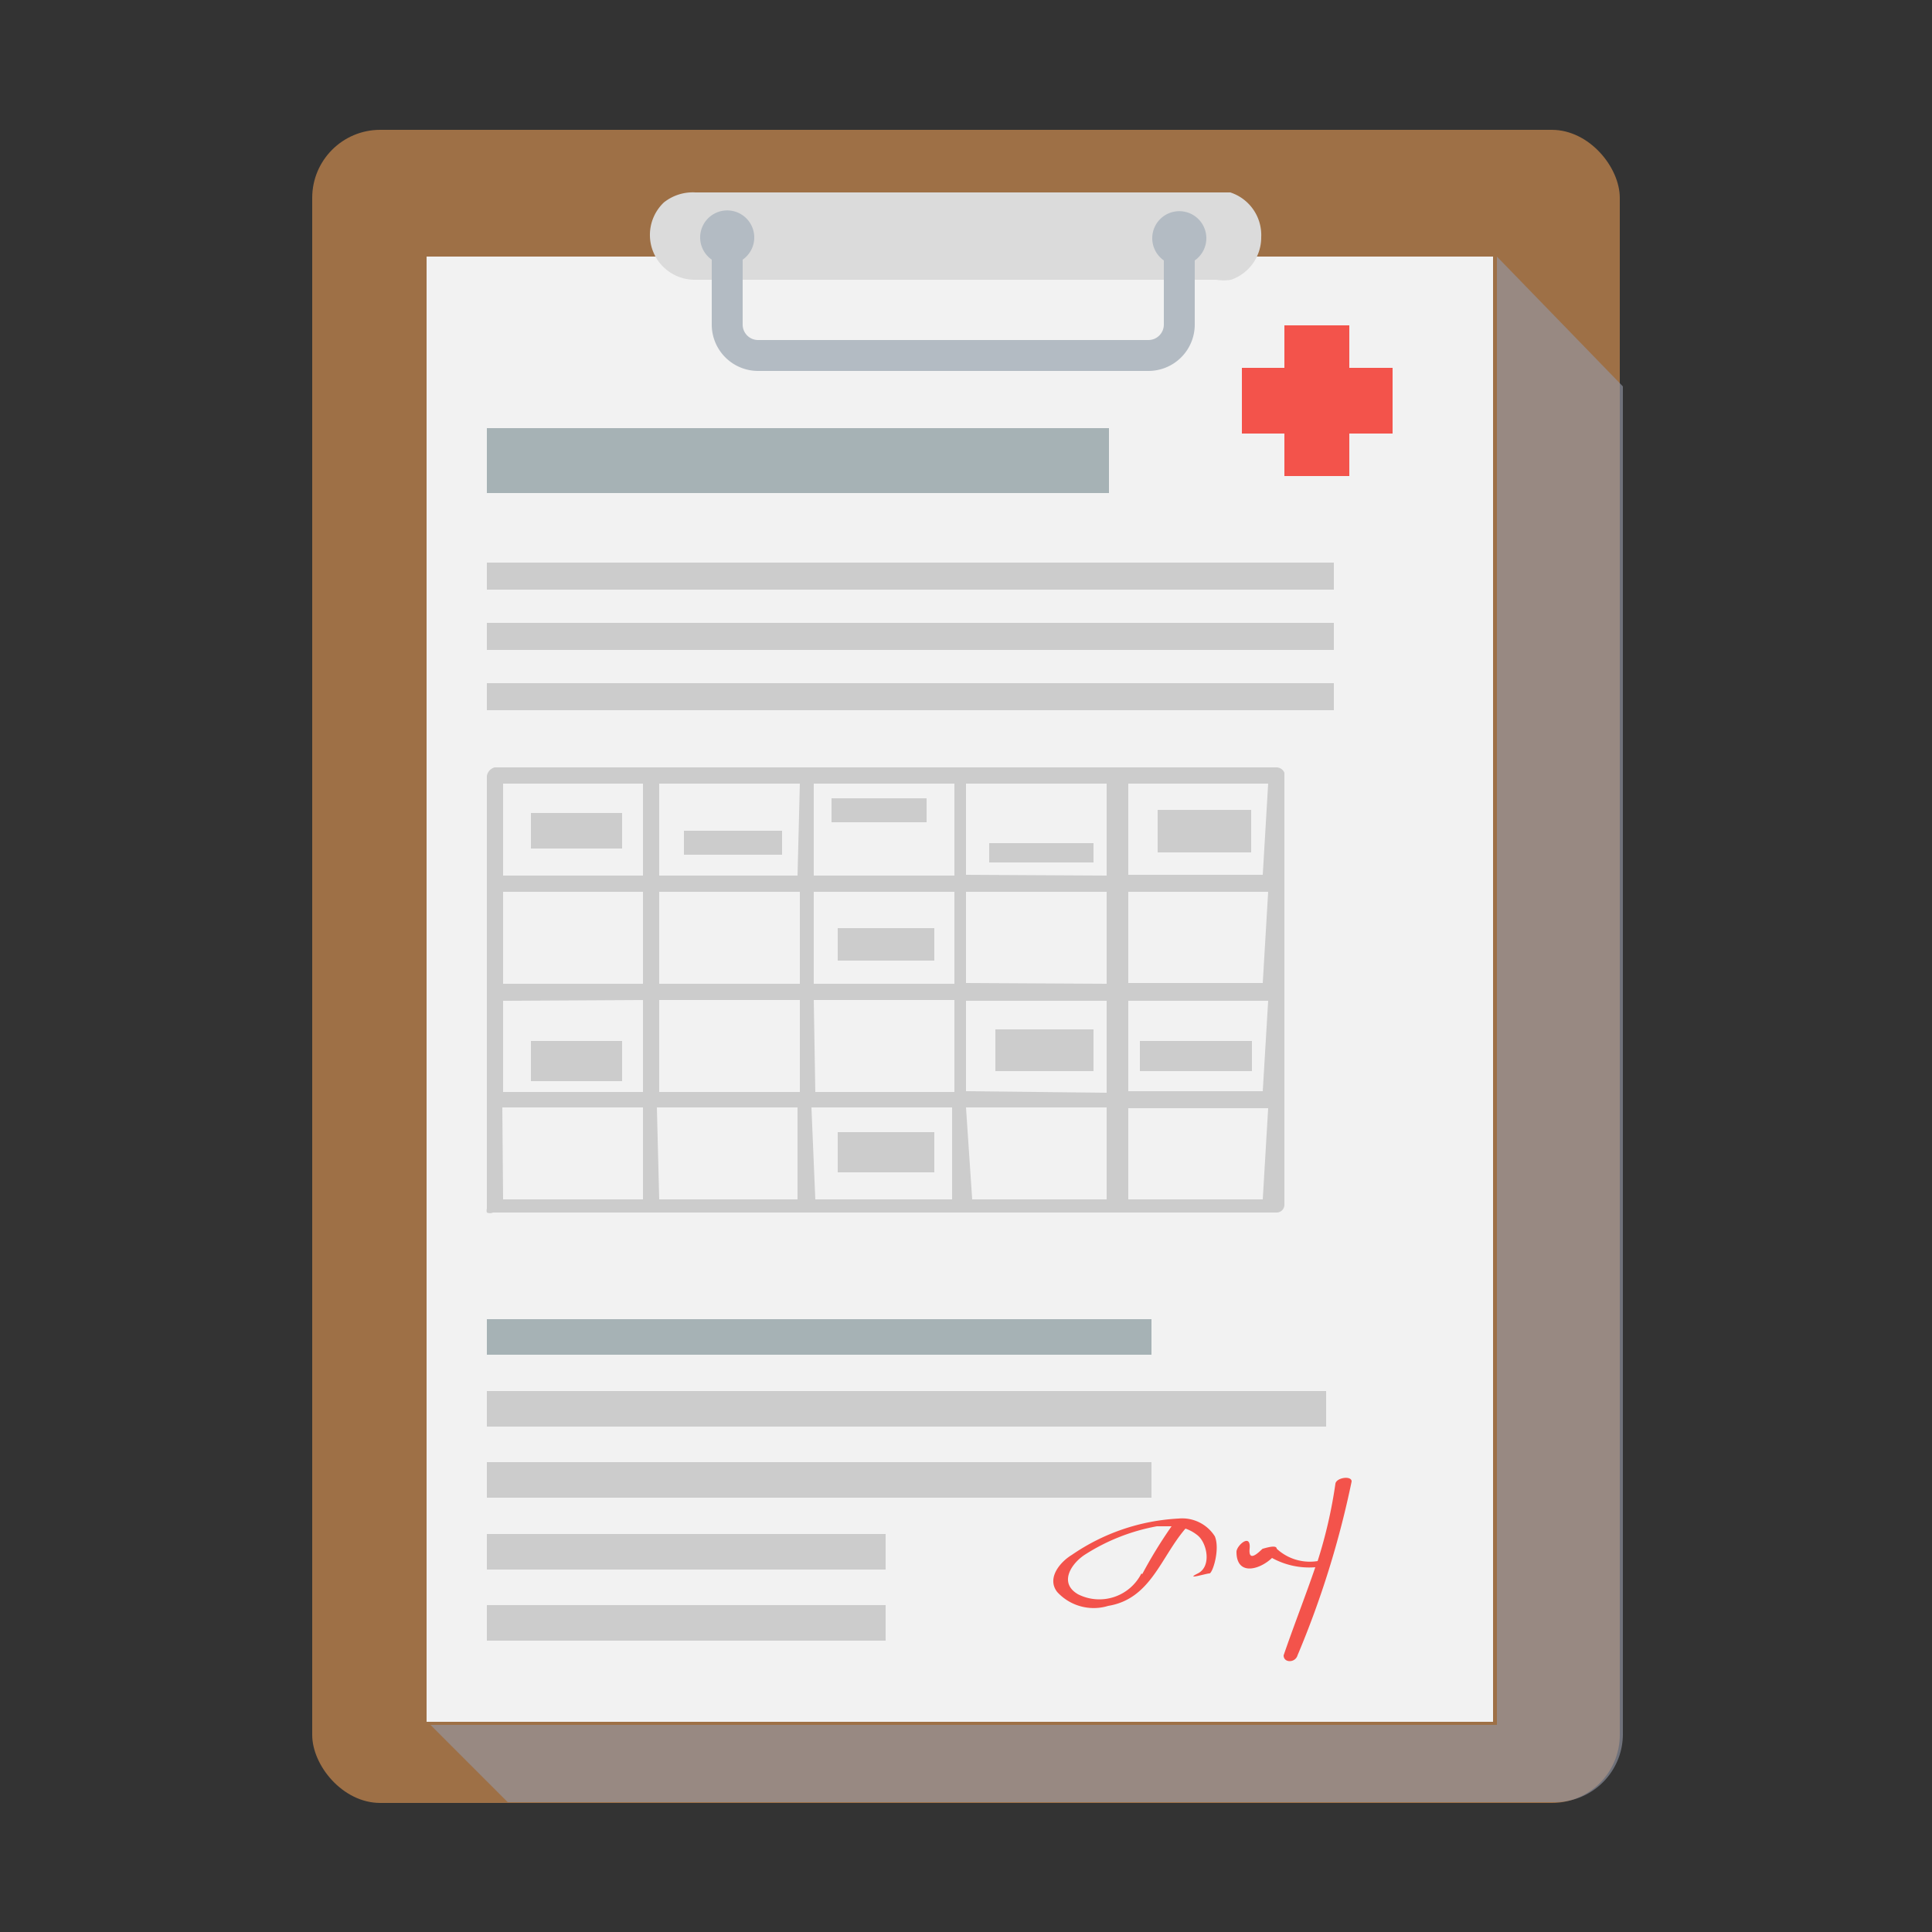 <svg xmlns="http://www.w3.org/2000/svg" viewBox="0 0 25 25"><rect x="0" y="0" width="25" height="25" fill="#333333" stroke="none"/><defs><style>.cls-1{isolation:isolate;}.cls-2{fill:#9e7046;}.cls-3{fill:#f2f2f2;}.cls-4{fill:#dbdbdb;}.cls-5{fill:#a6b2b5;}.cls-6{fill:#ccc;}.cls-7{fill:#f3534b;}.cls-8{fill:#b3bbc3;}.cls-9{fill:#9498a7;opacity:0.62;mix-blend-mode:multiply;}</style></defs><title>Artboard 3 copy 5</title><g class="cls-1"><g id="_1" data-name="1"><rect class="cls-2" x="4.04" y="1.68" width="16.92" height="21.65" rx="0.88" ry="0.88"/><rect class="cls-3" x="5.52" y="3.32" width="13.8" height="18.96"/><path class="cls-4" d="M16.32,3.07a.58.58,0,0,1-.39.55.55.55,0,0,1-.19,0H9a.58.58,0,0,1-.41-1A.6.6,0,0,1,9,2.49h6.76l.16,0A.58.58,0,0,1,16.32,3.07Z"/><rect class="cls-5" x="6.3" y="5.54" width="8.05" height="0.84"/><rect class="cls-6" x="6.3" y="7.28" width="10.96" height="0.35"/><rect class="cls-6" x="6.3" y="8.06" width="10.96" height="0.35"/><rect class="cls-6" x="6.3" y="8.84" width="10.96" height="0.35"/><path class="cls-6" d="M16.52,9.93H6.4a.14.14,0,0,0-.1.11v5.6h0a.09.09,0,0,0,0,.05.1.1,0,0,0,.08,0H16.52a.1.1,0,0,0,.1-.1V10A.11.11,0,0,0,16.52,9.93Zm-8.2,2.8H6.51V11.54H8.32Zm.21-1.19h1.82v1.19H8.53Zm-.21,1.4v1.19H6.51V12.95Zm.21,0h1.82v1.19H8.53Zm2,0h1.82v1.19H10.55Zm0-.21V11.54h1.82v1.19Zm0-1.4V10.14h1.82v1.19Zm-.21,0H8.53V10.14h1.82Zm-2,0H6.51V10.14H8.32Zm-1.82,3H8.32v1.19H6.51Zm2,0h1.82v1.19H8.53Zm2,0h1.82v1.19H10.55Zm2,0h1.82v1.19H12.58Zm0-.21V12.95h1.82v1.19Zm0-1.4V11.54h1.82v1.19Zm0-1.4V10.14h1.82v1.19Zm3.84,4.2H14.6V14.34h1.81Zm0-1.4H14.6V12.95h1.81Zm0-1.4H14.6V11.54h1.81Zm0-1.4H14.6V10.14h1.81Z"/><rect class="cls-6" x="6.87" y="10.52" width="1.18" height="0.46"/><rect class="cls-6" x="8.85" y="10.75" width="1.27" height="0.31"/><rect class="cls-6" x="10.76" y="10.33" width="1.23" height="0.31"/><rect class="cls-6" x="12.8" y="10.91" width="1.35" height="0.25"/><rect class="cls-6" x="14.98" y="10.48" width="1.21" height="0.55"/><rect class="cls-6" x="10.84" y="12.01" width="1.25" height="0.42"/><rect class="cls-6" x="6.87" y="13.47" width="1.18" height="0.52"/><rect class="cls-6" x="10.84" y="14.65" width="1.25" height="0.52"/><rect class="cls-6" x="14.75" y="13.47" width="1.45" height="0.39"/><rect class="cls-6" x="12.88" y="13.32" width="1.27" height="0.54"/><rect class="cls-5" x="6.3" y="17.07" width="8.6" height="0.46"/><rect class="cls-6" x="6.3" y="18" width="10.86" height="0.46"/><rect class="cls-6" x="6.3" y="18.92" width="8.6" height="0.46"/><rect class="cls-6" x="6.3" y="19.85" width="5.16" height="0.46"/><rect class="cls-6" x="6.3" y="20.77" width="5.16" height="0.46"/><path class="cls-7" d="M15.25,19.65a2.68,2.68,0,0,0-1.38.47c-.15.09-.33.3-.19.48a.64.64,0,0,0,.66.18c.55-.09.68-.63,1-1a.51.51,0,0,1,.16.09c.12.1.18.4,0,.49s.11,0,.15,0,.14-.31.07-.48A.5.5,0,0,0,15.25,19.65Zm-.48.71a.61.61,0,0,1-.82.27c-.26-.15-.08-.41.1-.52a2.58,2.58,0,0,1,.92-.36h.19A6.06,6.06,0,0,0,14.78,20.37Z"/><path class="cls-7" d="M17.28,19.2a6.15,6.15,0,0,1-.23,1,.63.63,0,0,1-.53-.16c0-.06-.17,0-.18,0s-.19.21-.17,0S16,20,16,20.08c0,.31.29.24.46.08a1,1,0,0,0,.56.12h0c-.13.38-.28.76-.41,1.14,0,.1.15.1.18,0a12.1,12.1,0,0,0,.7-2.25C17.49,19.09,17.29,19.12,17.28,19.2Z"/><path class="cls-8" d="M15.61,3.08a.35.35,0,1,0-.55.29V4.2a.2.2,0,0,1-.2.2H9.81a.2.2,0,0,1-.2-.2V3.36a.35.35,0,1,0-.4,0V4.2a.6.6,0,0,0,.6.6h5.05a.6.6,0,0,0,.6-.6V3.37A.35.35,0,0,0,15.61,3.08Z"/><polygon class="cls-7" points="18.02 4.76 17.46 4.76 17.46 4.21 16.62 4.21 16.62 4.76 16.07 4.76 16.07 5.61 16.62 5.61 16.62 6.16 17.46 6.16 17.46 5.61 18.02 5.61 18.02 4.76"/><path class="cls-9" d="M21,5V22.44a.88.88,0,0,1-.88.88H6.57l-1-1h13.8v-19Z"/></g></g></svg>